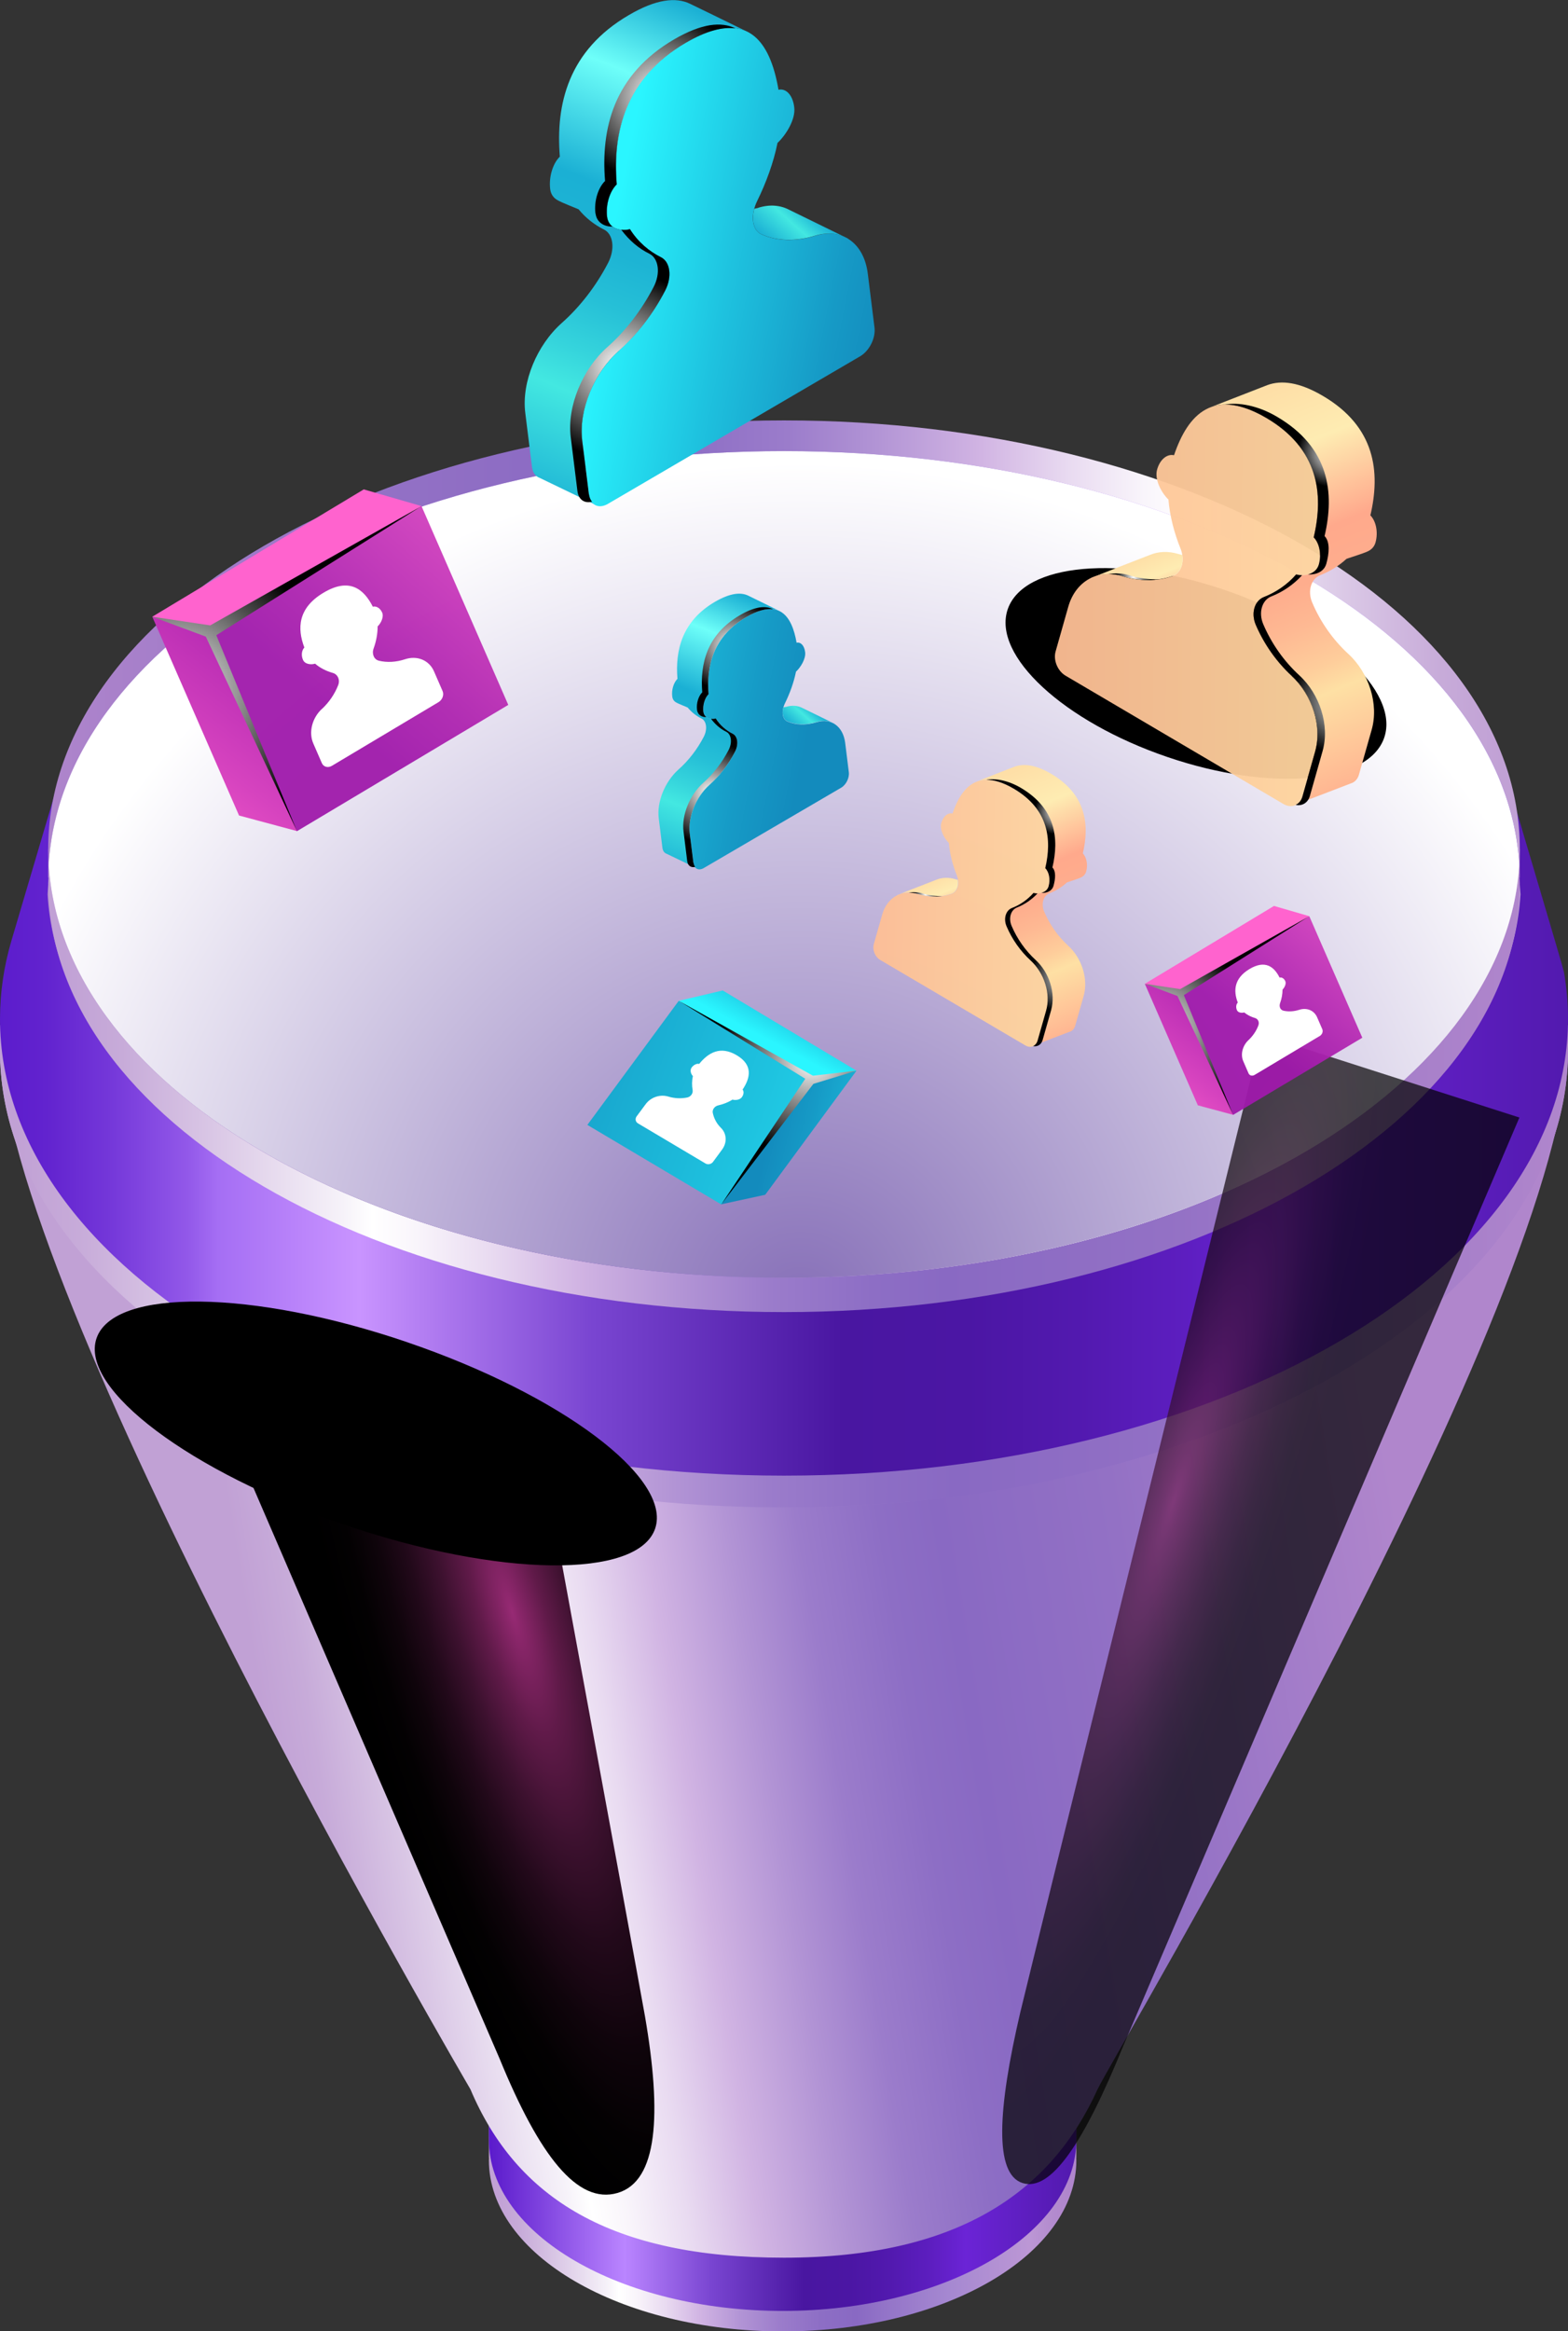 <?xml version="1.0" encoding="UTF-8"?><svg xmlns="http://www.w3.org/2000/svg" xmlns:xlink="http://www.w3.org/1999/xlink" viewBox="0 0 159.4 236.9"><rect x="0" y="0" width="159.4" height="236.9" fill="#333333" stroke="none"/><defs><style>.cls-1{fill:url(#Radial_Gradient_1-4);}.cls-1,.cls-2,.cls-3,.cls-4,.cls-5,.cls-6,.cls-7,.cls-8,.Graphic_Style_8,.cls-9,.cls-10,.cls-11,.cls-12,.cls-13,.cls-14,.cls-15,.cls-16,.cls-17,.cls-18,.cls-19,.cls-20,.cls-21,.cls-22,.cls-23,.cls-24,.cls-25,.cls-26,.cls-27,.cls-28,.cls-29,.cls-30,.cls-31,.cls-32,.cls-33,.cls-34,.cls-35,.cls-36,.cls-37,.cls-38,.cls-39,.cls-40,.cls-41,.cls-42,.cls-43,.cls-44,.cls-45,.cls-46,.cls-47,.cls-48,.cls-49,.cls-50,.cls-51,.cls-52,.cls-53,.cls-54{stroke-width:0px;}.cls-1,.cls-2,.cls-3,.cls-4,.cls-5,.cls-6,.cls-7,.cls-8,.cls-10,.cls-11,.cls-12,.cls-13,.cls-14,.cls-15,.cls-40,.cls-41,.cls-53{mix-blend-mode:color-dodge;}.cls-2{fill:url(#Radial_Gradient_1-7);}.cls-3{fill:url(#Radial_Gradient_1-8);}.cls-4{fill:url(#Radial_Gradient_1-6);}.cls-5{fill:url(#Radial_Gradient_1-3);}.cls-6{fill:url(#Radial_Gradient_1-2);}.cls-7{fill:url(#Radial_Gradient_1-5);}.cls-8{fill:url(#Radial_Gradient_1-9);}.Graphic_Style_8{fill:url(#linear-gradient);}.cls-9{fill:url(#radial-gradient);mix-blend-mode:multiply;}.cls-10{fill:url(#radial-gradient-4);opacity:.7;}.cls-11{fill:url(#New_Gradient_Swatch_copy_6);}.cls-12{fill:url(#Radial_Gradient_1-12);}.cls-13{fill:url(#Radial_Gradient_1-10);}.cls-14{fill:url(#Radial_Gradient_1-11);}.cls-15{fill:url(#Radial_Gradient_1-13);}.cls-16{fill:url(#linear-gradient-25);}.cls-17{fill:url(#linear-gradient-11);}.cls-18{fill:url(#linear-gradient-12);}.cls-19{fill:url(#linear-gradient-13);}.cls-20{fill:url(#linear-gradient-10);}.cls-21{fill:url(#linear-gradient-17);}.cls-22{fill:url(#linear-gradient-16);}.cls-23{fill:url(#linear-gradient-19);}.cls-24{fill:url(#linear-gradient-15);}.cls-25{fill:url(#linear-gradient-23);}.cls-26{fill:url(#linear-gradient-21);}.cls-27{fill:url(#linear-gradient-18);}.cls-28{fill:url(#linear-gradient-14);}.cls-29{fill:url(#linear-gradient-22);}.cls-30{fill:url(#linear-gradient-20);}.cls-31{fill:url(#linear-gradient-24);}.cls-32{fill:url(#New_Gradient_Swatch_copy_8);}.cls-32,.cls-50,.cls-51,.cls-52{opacity:.95;}.cls-33{fill:url(#New_Gradient_Swatch_copy_7-2);}.cls-34{fill:url(#New_Gradient_Swatch_copy_7-3);}.cls-35{fill:url(#New_Gradient_Swatch_copy_9-3);}.cls-36{fill:url(#New_Gradient_Swatch_copy_9-4);}.cls-37{fill:url(#New_Gradient_Swatch_copy_9-6);}.cls-38{fill:url(#New_Gradient_Swatch_copy_9);}.cls-39{fill:url(#New_Gradient_Swatch_copy_7);}.cls-40{fill:url(#radial-gradient-3);}.cls-41{fill:url(#radial-gradient-2);}.cls-42{fill:url(#linear-gradient-4);}.cls-43{fill:url(#linear-gradient-2);}.cls-44{fill:url(#linear-gradient-3);}.cls-45{fill:url(#linear-gradient-8);}.cls-46{fill:url(#linear-gradient-9);}.cls-47{fill:url(#linear-gradient-7);}.cls-48{fill:url(#linear-gradient-5);}.cls-49{fill:url(#linear-gradient-6);}.cls-50{fill:url(#New_Gradient_Swatch_copy_8-2);}.cls-51{fill:url(#New_Gradient_Swatch_copy_9-2);}.cls-52{fill:url(#New_Gradient_Swatch_copy_9-5);}.cls-55{isolation:isolate;}.cls-53{fill:url(#Radial_Gradient_1);}.cls-54{fill:#fff;}</style><linearGradient id="linear-gradient" x1="9023.3" y1="-137.78" x2="9051.04" y2="-146.09" gradientTransform="translate(9482.9 89.48) rotate(179.27) scale(1.04 -.96) skewX(-5.9)" gradientUnits="userSpaceOnUse"><stop offset=".04" stop-color="#138bbd"/><stop offset=".23" stop-color="#169ac6"/><stop offset=".59" stop-color="#1ec2df"/><stop offset="1" stop-color="#2af6ff"/></linearGradient><linearGradient id="linear-gradient-2" x1="49.99" y1="223.88" x2="108.76" y2="223.88" gradientUnits="userSpaceOnUse"><stop offset=".01" stop-color="#c1a1d5"/><stop offset=".05" stop-color="#c7abd9"/><stop offset=".11" stop-color="#d9c6e5"/><stop offset=".2" stop-color="#f6f2f9"/><stop offset=".22" stop-color="#fff"/><stop offset=".25" stop-color="#f9f5fb"/><stop offset=".3" stop-color="#e9dbf1"/><stop offset=".36" stop-color="#d1b4e3"/><stop offset=".43" stop-color="#b294d5"/><stop offset=".5" stop-color="#9b7ccb"/><stop offset=".57" stop-color="#8d6ec5"/><stop offset=".63" stop-color="#8969c3"/><stop offset=".68" stop-color="#9374c8"/><stop offset=".79" stop-color="#a588d1"/><stop offset=".93" stop-color="#bc97d5"/><stop offset=".97" stop-color="#b38bce"/><stop offset="1" stop-color="#b086cc"/></linearGradient><linearGradient id="linear-gradient-3" x1="49.99" y1="221.8" x2="108.76" y2="221.8" gradientUnits="userSpaceOnUse"><stop offset="0" stop-color="#5c1ccc"/><stop offset=".23" stop-color="#ba85ff"/><stop offset=".38" stop-color="#7945d1"/><stop offset=".54" stop-color="#4916a1"/><stop offset=".62" stop-color="#4b16a4"/><stop offset=".69" stop-color="#5219af"/><stop offset=".76" stop-color="#5d1ec0"/><stop offset=".82" stop-color="#6b24d6"/><stop offset=".94" stop-color="#5b1dbc"/><stop offset="1" stop-color="#531ab0"/></linearGradient><linearGradient id="linear-gradient-4" x1="24.06" y1="165.69" x2="140.87" y2="146.44" gradientUnits="userSpaceOnUse"><stop offset=".01" stop-color="#c1a1d5"/><stop offset=".05" stop-color="#c7abd9"/><stop offset=".11" stop-color="#d9c6e5"/><stop offset=".2" stop-color="#f6f2f9"/><stop offset=".22" stop-color="#fff"/><stop offset=".25" stop-color="#f9f5fb"/><stop offset=".3" stop-color="#e9dbf1"/><stop offset=".36" stop-color="#d1b4e3"/><stop offset=".43" stop-color="#b294d5"/><stop offset=".49" stop-color="#9b7ccb"/><stop offset=".56" stop-color="#8d6ec5"/><stop offset=".61" stop-color="#8969c3"/><stop offset=".76" stop-color="#9371c5"/><stop offset="1" stop-color="#b086cc"/></linearGradient><radialGradient id="New_Gradient_Swatch_copy_6" cx="-7390.98" cy="-738.22" fx="-7390.98" fy="-738.22" r="68.56" gradientTransform="translate(2032.46 355.89) rotate(-16.24) scale(.25 1) skewX(-.02)" gradientUnits="userSpaceOnUse"><stop offset="0" stop-color="#972a74"/><stop offset=".04" stop-color="#8a266a"/><stop offset=".19" stop-color="#601a49"/><stop offset=".35" stop-color="#3d112f"/><stop offset=".51" stop-color="#22091a"/><stop offset=".67" stop-color="#0f040b"/><stop offset=".83" stop-color="#030102"/><stop offset="1" stop-color="#000"/></radialGradient><linearGradient id="linear-gradient-5" x1="156.91" y1="112.22" x2="-2.15" y2="100.18" xlink:href="#linear-gradient-2"/><linearGradient id="linear-gradient-6" x1="5.74" y1="128.72" x2="162.62" y2="128.72" gradientUnits="userSpaceOnUse"><stop offset=".01" stop-color="#c1a1d5"/><stop offset=".05" stop-color="#c7abd9"/><stop offset=".11" stop-color="#d9c6e5"/><stop offset=".2" stop-color="#f6f2f9"/><stop offset=".22" stop-color="#fff"/><stop offset=".25" stop-color="#f9f5fb"/><stop offset=".3" stop-color="#e9dbf1"/><stop offset=".36" stop-color="#d1b4e3"/><stop offset=".43" stop-color="#b294d5"/><stop offset=".5" stop-color="#9b7ccb"/><stop offset=".57" stop-color="#8d6ec5"/><stop offset=".63" stop-color="#8969c3"/><stop offset=".67" stop-color="#9572c8"/><stop offset=".75" stop-color="#b68cd8"/><stop offset=".79" stop-color="#c699e0"/><stop offset=".9" stop-color="#b78cd2"/><stop offset="1" stop-color="#b086cc"/></linearGradient><linearGradient id="linear-gradient-7" x1="0" y1="128.67" x2="159.4" y2="128.67" xlink:href="#linear-gradient-4"/><linearGradient id="linear-gradient-8" x1="0" y1="103.54" x2="158.63" y2="103.54" gradientUnits="userSpaceOnUse"><stop offset="0" stop-color="#5c1ccc"/><stop offset=".03" stop-color="#6223cf"/><stop offset=".07" stop-color="#7437d9"/><stop offset=".12" stop-color="#9258e9"/><stop offset=".14" stop-color="#a56ef4"/><stop offset=".23" stop-color="#c994ff"/><stop offset=".28" stop-color="#ae79ef"/><stop offset=".38" stop-color="#7945d1"/><stop offset=".54" stop-color="#4916a1"/><stop offset=".62" stop-color="#4b16a4"/><stop offset=".69" stop-color="#5219af"/><stop offset=".76" stop-color="#5d1ec0"/><stop offset=".82" stop-color="#6b24d6"/><stop offset=".94" stop-color="#5b1dbc"/><stop offset="1" stop-color="#531ab0"/></linearGradient><linearGradient id="linear-gradient-9" x1="154.21" y1="90.88" x2="2.89" y2="90.88" xlink:href="#linear-gradient-4"/><linearGradient id="linear-gradient-10" x1="4.9" y1="109.8" x2="154.5" y2="109.8" xlink:href="#linear-gradient-4"/><linearGradient id="linear-gradient-11" x1="154.14" y1="86.28" x2="2.96" y2="86.28" xlink:href="#linear-gradient-4"/><linearGradient id="linear-gradient-12" x1="153.15" y1="97.86" x2="3.47" y2="77.44" xlink:href="#linear-gradient-4"/><linearGradient id="linear-gradient-13" x1="154.09" y1="67.31" x2="3.02" y2="67.31" gradientUnits="userSpaceOnUse"><stop offset="0" stop-color="#5c1ccc"/><stop offset=".23" stop-color="#ba85ff"/><stop offset=".38" stop-color="#7945d1"/><stop offset=".54" stop-color="#4916a1"/><stop offset=".61" stop-color="#4b16a4"/><stop offset=".68" stop-color="#5219af"/><stop offset=".74" stop-color="#5d1ec0"/><stop offset=".79" stop-color="#6b24d6"/><stop offset=".93" stop-color="#5b1dbc"/><stop offset="1" stop-color="#531ab0"/></linearGradient><radialGradient id="radial-gradient" cx="81.36" cy="132.67" fx="81.36" fy="132.67" r="85.67" gradientUnits="userSpaceOnUse"><stop offset="0" stop-color="#8770b8"/><stop offset="1" stop-color="#fff"/></radialGradient><radialGradient id="radial-gradient-2" cx="9126.67" cy="-211.92" fx="9126.67" fy="-211.92" r="33.3" gradientTransform="translate(-647.2 2751.7) rotate(-71.2) scale(.29 .9)" gradientUnits="userSpaceOnUse"><stop offset="0" stop-color="#972a74"/><stop offset=".04" stop-color="#8a266a"/><stop offset=".19" stop-color="#601a49"/><stop offset=".35" stop-color="#3d112f"/><stop offset=".51" stop-color="#22091a"/><stop offset=".67" stop-color="#0f040b"/><stop offset=".83" stop-color="#030102"/><stop offset="1" stop-color="#000"/></radialGradient><radialGradient id="radial-gradient-3" cx="9465.93" cy="-1821.9" fx="9465.93" fy="-1821.9" r="30.46" gradientTransform="translate(368.14 3097.24) rotate(-71.2) scale(.29 .66)" xlink:href="#radial-gradient-2"/><radialGradient id="radial-gradient-4" cx="29195.92" cy="1432.33" fx="29195.92" fy="1432.33" r="68.52" gradientTransform="translate(5561.02 393.42) rotate(-162.22) scale(.18 -1) skewX(.02)" gradientUnits="userSpaceOnUse"><stop offset="0" stop-color="#732058"/><stop offset=".08" stop-color="#5f1a49"/><stop offset=".26" stop-color="#3d112f"/><stop offset=".44" stop-color="#22091a"/><stop offset=".62" stop-color="#0f040b"/><stop offset=".81" stop-color="#030102"/><stop offset="1" stop-color="#000"/></radialGradient><linearGradient id="New_Gradient_Swatch_copy_8" x1="-436.09" y1="-121.06" x2="-359.89" y2="-138.15" gradientTransform="translate(520.19 194.84) rotate(1.94) scale(1.1 .91) skewX(-11.66)" gradientUnits="userSpaceOnUse"><stop offset=".04" stop-color="#ffa98c"/><stop offset=".32" stop-color="#feb892"/><stop offset=".86" stop-color="#fee0a3"/><stop offset="1" stop-color="#feeca8"/></linearGradient><linearGradient id="linear-gradient-14" x1="115.28" y1="56.97" x2="120.73" y2="70.18" gradientUnits="userSpaceOnUse"><stop offset="0" stop-color="#fedfa7"/><stop offset=".16" stop-color="#feecb2"/><stop offset=".38" stop-color="#ffa98c"/><stop offset=".49" stop-color="#fead8d"/><stop offset=".59" stop-color="#feb993"/><stop offset=".7" stop-color="#fecd9b"/><stop offset=".77" stop-color="#fee0a4"/><stop offset="1" stop-color="#ffb792"/></linearGradient><linearGradient id="linear-gradient-15" x1="122.99" y1="41.41" x2="122.99" y2="41.42" xlink:href="#linear-gradient-14"/><linearGradient id="linear-gradient-16" x1="126.16" y1="40.87" x2="141.36" y2="77.68" xlink:href="#linear-gradient-14"/><radialGradient id="Radial_Gradient_1" cx="136.93" cy="71.29" fx="136.93" fy="71.29" r="5.6" gradientUnits="userSpaceOnUse"><stop offset="0" stop-color="#fff"/><stop offset="1" stop-color="#000"/></radialGradient><radialGradient id="Radial_Gradient_1-2" cx="115.25" cy="58.6" fx="115.25" fy="58.6" r="1.83" xlink:href="#Radial_Gradient_1"/><radialGradient id="Radial_Gradient_1-3" cx="135.33" cy="46.02" fx="135.33" fy="46.02" r="3.45" xlink:href="#Radial_Gradient_1"/><linearGradient id="New_Gradient_Swatch_copy_8-2" x1="-435.03" y1="-89.35" x2="-384.35" y2="-100.71" xlink:href="#New_Gradient_Swatch_copy_8"/><linearGradient id="linear-gradient-17" x1="94.1" y1="89.8" x2="97.73" y2="98.58" xlink:href="#linear-gradient-14"/><linearGradient id="linear-gradient-18" x1="99.23" y1="79.44" x2="99.23" y2="79.45" xlink:href="#linear-gradient-14"/><linearGradient id="linear-gradient-19" x1="101.34" y1="79.09" x2="111.45" y2="103.57" xlink:href="#linear-gradient-14"/><radialGradient id="Radial_Gradient_1-4" cx="108.5" cy="99.32" fx="108.5" fy="99.32" r="3.73" xlink:href="#Radial_Gradient_1"/><radialGradient id="Radial_Gradient_1-5" cx="94.09" cy="90.88" fx="94.09" fy="90.88" r="1.22" xlink:href="#Radial_Gradient_1"/><radialGradient id="Radial_Gradient_1-6" cx="107.44" cy="82.51" fx="107.44" fy="82.51" r="2.29" xlink:href="#Radial_Gradient_1"/><linearGradient id="linear-gradient-20" x1="79.24" y1="62.04" x2="79.3" y2="62.17" gradientUnits="userSpaceOnUse"><stop offset="0" stop-color="#1bb0d4"/><stop offset=".16" stop-color="#43e8e1"/><stop offset=".38" stop-color="#1bb0d4"/><stop offset=".49" stop-color="#1db4d4"/><stop offset=".59" stop-color="#26c0d7"/><stop offset=".69" stop-color="#35d4dc"/><stop offset=".77" stop-color="#43e8e1"/><stop offset="1" stop-color="#1bb0d4"/></linearGradient><linearGradient id="linear-gradient-21" x1="82.82" y1="72.08" x2="78" y2="77.51" xlink:href="#linear-gradient-20"/><linearGradient id="linear-gradient-22" x1="76.41" y1="60.86" x2="65.62" y2="87.6" gradientUnits="userSpaceOnUse"><stop offset="0" stop-color="#1bb0d4"/><stop offset=".16" stop-color="#6efff9"/><stop offset=".38" stop-color="#1bb0d4"/><stop offset=".49" stop-color="#1db4d4"/><stop offset=".59" stop-color="#26c0d7"/><stop offset=".69" stop-color="#35d4dc"/><stop offset=".77" stop-color="#43e8e1"/><stop offset="1" stop-color="#1bb0d4"/></linearGradient><radialGradient id="Radial_Gradient_1-7" cx="74.33" cy="65.64" fx="74.33" fy="65.64" r="4.81" xlink:href="#Radial_Gradient_1"/><radialGradient id="Radial_Gradient_1-8" cx="72.2" cy="80.57" fx="72.2" fy="80.57" r="5.25" xlink:href="#Radial_Gradient_1"/><linearGradient id="linear-gradient-23" x1="75.94" y1="3.14" x2="76.04" y2="3.36" xlink:href="#linear-gradient-20"/><linearGradient id="linear-gradient-24" x1="82.52" y1="21.58" x2="73.66" y2="31.55" xlink:href="#linear-gradient-20"/><linearGradient id="linear-gradient-25" x1="70.74" y1=".97" x2="50.91" y2="50.09" xlink:href="#linear-gradient-22"/><radialGradient id="Radial_Gradient_1-9" cx="66.91" cy="9.74" fx="66.91" fy="9.74" r="8.84" xlink:href="#Radial_Gradient_1"/><radialGradient id="Radial_Gradient_1-10" cx="63" cy="37.17" fx="63" fy="37.17" r="9.65" xlink:href="#Radial_Gradient_1"/><linearGradient id="New_Gradient_Swatch_copy_7" x1="-930.01" y1="-304.65" x2="-915.38" y2="-309.03" gradientTransform="translate(1055.3 439.84) rotate(4.53) scale(1.24 .81) skewX(-22.03)" gradientUnits="userSpaceOnUse"><stop offset=".04" stop-color="#138bbd"/><stop offset=".23" stop-color="#169ac6"/><stop offset=".59" stop-color="#1ec2df"/><stop offset="1" stop-color="#2af6ff"/></linearGradient><linearGradient id="New_Gradient_Swatch_copy_7-2" x1="-963.28" y1="-302.77" x2="-911.23" y2="-314.44" xlink:href="#New_Gradient_Swatch_copy_7"/><linearGradient id="New_Gradient_Swatch_copy_7-3" x1="-932.68" y1="-324.58" x2="-936.66" y2="-316.98" xlink:href="#New_Gradient_Swatch_copy_7"/><radialGradient id="Radial_Gradient_1-11" cx="82.55" cy="107.84" fx="82.55" fy="107.84" r="9.71" xlink:href="#Radial_Gradient_1"/><linearGradient id="New_Gradient_Swatch_copy_9" x1="892.8" y1="-624.2" x2="866.96" y2="-600.98" gradientTransform="translate(-866.8 693.93) rotate(-3.71) scale(1.09 .92) skewX(2.69)" gradientUnits="userSpaceOnUse"><stop offset=".04" stop-color="#9f19ab"/><stop offset=".24" stop-color="#ae24b0"/><stop offset=".65" stop-color="#d643bf"/><stop offset="1" stop-color="#ff63ce"/></linearGradient><linearGradient id="New_Gradient_Swatch_copy_9-2" x1="886.71" y1="-612.66" x2="917.79" y2="-637.25" xlink:href="#New_Gradient_Swatch_copy_9"/><linearGradient id="New_Gradient_Swatch_copy_9-3" x1="6086" y1="-1105.15" x2="6080.07" y2="-1093.83" gradientTransform="translate(7544.68 348.69) rotate(175.11) scale(1.18 -.85) skewX(-13.76)" xlink:href="#New_Gradient_Swatch_copy_9"/><radialGradient id="Radial_Gradient_1-12" cx="17.89" cy="70.12" fx="17.89" fy="70.12" r="15.17" xlink:href="#Radial_Gradient_1"/><linearGradient id="New_Gradient_Swatch_copy_9-4" x1="973.38" y1="-576.68" x2="957.59" y2="-562.49" xlink:href="#New_Gradient_Swatch_copy_9"/><linearGradient id="New_Gradient_Swatch_copy_9-5" x1="969.66" y1="-569.63" x2="988.66" y2="-584.65" xlink:href="#New_Gradient_Swatch_copy_9"/><linearGradient id="New_Gradient_Swatch_copy_9-6" x1="6019.4" y1="-1045.24" x2="6015.77" y2="-1038.33" gradientTransform="translate(7544.68 348.69) rotate(175.11) scale(1.18 -.85) skewX(-13.76)" xlink:href="#New_Gradient_Swatch_copy_9"/><radialGradient id="Radial_Gradient_1-13" cx="117.85" cy="104.53" fx="117.85" fy="104.53" r="9.27" xlink:href="#Radial_Gradient_1"/></defs><g class="cls-55"><g id="Layer_2"><g id="Layer_1-2"><path class="cls-43" d="M109.42,210.85h-59.72v8.43h.01c0,.08-.01.16-.01.24,0,9.6,13.37,17.39,29.86,17.39s29.86-7.78,29.86-17.39c0-.08-.01-.16-.01-.24h.01v-8.43Z"/><path class="cls-44" d="M109.42,208.78h-59.72v8.42h.01c0,.08-.01.16-.01.24,0,9.6,13.37,17.39,29.86,17.39s29.86-7.79,29.86-17.39c0-.08-.01-.16-.01-.24h.01v-8.42Z"/><path class="cls-42" d="M159.4,106.05c0-25.59-159.4-24.8-159.4,0s47.79,106.17,47.82,106.25c4.67,11.05,14.27,17.12,31.88,17.12s27.13-6.62,31.88-17.12c1.41-3.11,47.82-80.66,47.82-106.25Z"/><path class="cls-11" d="M47,104.02l-36.94,10.76s40.7,94.35,40.73,94.42c4.05,9.88,7.91,14.83,11.99,13.64,4.08-1.19,4.51-7.94,2.79-17.94-.51-2.97-18.56-100.88-18.56-100.88Z"/><ellipse class="cls-48" cx="79.7" cy="106.37" rx="79.7" ry="46.41"/><path class="cls-49" d="M159.4,104.26H0v1.87h.03c0,.21-.03.43-.03.64,0,25.63,35.68,46.41,79.7,46.41s79.7-20.78,79.7-46.41c0-.21-.03-.42-.03-.64h.03v-1.87Z"/><path class="cls-47" d="M159.4,104.16H0v1.97h.03c0,.21-.03.43-.03.64,0,25.63,35.68,46.41,79.7,46.41s79.7-20.78,79.7-46.41c0-.21-.03-.42-.03-.64h.03v-1.97Z"/><path class="cls-45" d="M159.4,103.54c0,25.63-35.68,46.41-79.7,46.41S0,129.17,0,103.54c0-2.72.4-5.38,1.17-7.98.07-.22,4.14-14.01,4.21-14.24,6.96-21.5,35.38-24.2,74.32-24.2s68.92,2.03,74.29,24.62c.13.56,4.9,16.49,5,17.05.27,1.56.41,3.14.41,4.75Z"/><path class="cls-46" d="M79.7,48.81c-40.48,0-73.45,18.7-74.87,42.07,1.41,23.37,34.39,42.07,74.87,42.07s73.45-18.7,74.87-42.07c-1.41-23.37-34.39-42.07-74.87-42.07Z"/><path class="cls-20" d="M154.5,86.28H4.9v2.89h.03c0,.2-.03.4-.03.6,0,24.06,33.49,43.56,74.8,43.56s74.8-19.5,74.8-43.56c0-.2-.02-.4-.03-.6h.03v-2.89Z"/><path class="cls-17" d="M154.5,86.28c0,24.06-33.49,43.56-74.8,43.56S4.9,110.34,4.9,86.28s33.49-43.56,74.8-43.56,74.8,19.5,74.8,43.56Z"/><path class="cls-18" d="M79.7,45.84c-40.41,0-73.34,18.66-74.75,42,1.41,23.34,34.33,42,74.75,42s73.34-18.66,74.75-42c-1.41-23.33-34.33-42-74.75-42Z"/><path class="cls-19" d="M79.7,59.12c33.95,0,62.97,12.29,74.65,29.65.03-.31.08-.62.1-.93-1.41-23.33-34.33-42-74.75-42S6.37,64.51,4.96,87.84c.02.31.07.62.09.93,11.68-17.36,40.7-29.65,74.65-29.65Z"/><path class="cls-9" d="M79.7,45.84c-40.41,0-73.34,18.66-74.75,42,1.41,23.34,34.33,42,74.75,42s73.34-18.66,74.75-42c-1.41-23.33-34.33-42-74.75-42Z"/><path class="cls-41" d="M41.36,136.38c15.68,5.34,26.98,13.82,25.24,18.95-1.75,5.13-15.88,4.96-31.55-.38-15.68-5.34-26.98-13.82-25.24-18.95,1.74-5.13,15.87-4.96,31.56.38Z"/><path class="cls-40" d="M124.47,59.94c10.57,3.6,17.84,10.32,16.25,15.01-1.59,4.69-11.46,5.58-22.03,1.98-10.57-3.6-17.84-10.32-16.25-15.01,1.6-4.69,11.46-5.58,22.03-1.98Z"/><path class="cls-10" d="M128.25,105.15l26.21,8.41s-40.22,94.21-40.25,94.29c-4.01,9.86-7.37,14.91-10.27,13.98-2.89-.93-2.52-7.49-.22-17.34.68-2.92,24.52-99.33,24.52-99.33Z"/><path class="cls-32" d="M131.33,68.7c-1.56-1.44-2.83-3.24-3.67-5.2-.51-1.19-.12-2.45.81-2.82,1.21-.47,2.37-1.25,3.29-2.3.84.23,2.03,0,2.31-1.01.29-1.03.06-2.17-.52-2.76,1.04-4.42.5-9.01-4.83-12.14-5.33-3.14-7.95-.41-9.37,3.79-.7-.16-1.43.42-1.72,1.45-.29,1.01.44,2.37,1.15,3.05.14,1.68.59,3.4,1.22,4.96.49,1.2.15,2.49-.8,2.82-1.56.55-3.34.56-5.16,0-2.41-.73-4.69.49-5.44,3.11l-1.29,4.55c-.25.88.2,1.98,1.01,2.46l22.15,13.04c.81.47,1.67.15,1.92-.74l1.29-4.55c.75-2.62-.29-5.8-2.36-7.7Z"/><path class="cls-28" d="M114.05,58.53c1.81.55,3.59.54,5.16,0,.76-.27,1.12-1.16.98-2.13-.13-.03-.25-.06-.38-.1-1.05-.32-2.07-.27-2.96.11-.07.03-5.8,2.25-5.87,2.29-.06.03-.09.05-.12.07.93-.47,2.04-.58,3.19-.23Z"/><path class="cls-24" d="M122.91,41.44s-.04.02-.06.03c.09-.04.18-.09.27-.12-.12.05-.2.08-.21.09Z"/><path class="cls-22" d="M134.23,58.44c.94-.37,1.86-.92,2.65-1.65.03-.03,1.72-.54,2.2-.78.35-.17.63-.46.75-.88.29-1.03.06-2.17-.52-2.76,1.04-4.42.5-9.01-4.83-12.14-2.38-1.4-4.22-1.63-5.66-1.09-.11.04-4.55,1.77-5.65,2.2,1.42-.5,3.23-.25,5.55,1.12,5.33,3.13,5.87,7.73,4.83,12.14.58.59.81,1.73.52,2.76-.28,1.01-1.47,1.24-2.31,1.01-.91,1.05-2.08,1.83-3.29,2.3-.93.37-1.32,1.63-.81,2.82.85,1.97,2.11,3.77,3.67,5.2,2.07,1.9,3.11,5.08,2.36,7.7l-1.29,4.55c-.09.33-.27.58-.49.74,1.31-.49,5.32-2.04,5.38-2.06.4-.11.72-.42.86-.91l1.29-4.55c.75-2.62-.29-5.8-2.36-7.7-1.56-1.43-2.83-3.23-3.67-5.2-.52-1.19-.13-2.45.81-2.82Z"/><path class="cls-53" d="M128.42,63.43c-.51-1.19-.12-2.45.81-2.82,1.15-.45,2.25-1.18,3.14-2.16-.21,0-.42-.03-.61-.08-.91,1.05-2.08,1.83-3.29,2.3-.93.37-1.32,1.63-.81,2.82.85,1.97,2.11,3.77,3.67,5.2,2.07,1.9,3.11,5.08,2.36,7.7l-1.29,4.55c-.12.42-.37.7-.69.85.65.14,1.25-.2,1.45-.91l1.29-4.55c.75-2.62-.29-5.8-2.36-7.7-1.56-1.43-2.83-3.23-3.67-5.2Z"/><path class="cls-6" d="M114.05,58.53c1.29.39,2.57.5,3.77.33-.97.04-1.98-.08-3.01-.4-.74-.22-1.45-.24-2.13-.12.45,0,.9.05,1.37.19Z"/><path class="cls-5" d="M134.65,54.49c1.04-4.42.5-9.01-4.83-12.14-2-1.18-3.97-1.48-5.28-1.24,1.17-.01,2.54.39,4.18,1.35,5.33,3.13,5.87,7.73,4.83,12.14.58.59.81,1.73.52,2.76-.16.56-.6.88-1.11,1.01.77.06,1.63-.24,1.87-1.08.29-1.03.4-2.22-.17-2.81Z"/><path class="cls-50" d="M104.78,97.6c-1.04-.95-1.88-2.15-2.44-3.46-.34-.79-.08-1.63.54-1.87.8-.31,1.58-.83,2.19-1.53.56.16,1.35,0,1.54-.67.2-.68.04-1.44-.34-1.84.69-2.94.33-5.99-3.21-8.08-3.54-2.09-5.29-.27-6.23,2.52-.47-.11-.95.28-1.14.96-.19.67.3,1.58.77,2.03.09,1.11.39,2.26.81,3.3.32.8.1,1.66-.53,1.88-1.04.36-2.22.37-3.43,0-1.6-.49-3.12.33-3.62,2.07l-.86,3.02c-.17.59.13,1.32.67,1.63l14.73,8.67c.54.32,1.11.1,1.27-.49l.86-3.02c.5-1.74-.19-3.86-1.57-5.12Z"/><path class="cls-21" d="M93.29,90.83c1.2.37,2.39.36,3.43,0,.51-.18.75-.77.65-1.42-.08-.02-.17-.04-.25-.07-.7-.21-1.38-.18-1.97.07-.05.02-3.85,1.5-3.9,1.52-.04.02-.06.03-.08.05.62-.32,1.36-.39,2.12-.15Z"/><path class="cls-27" d="M99.18,79.47s-.03.01-.04.02c.06-.03.12-.06.18-.08-.08.03-.13.05-.14.06Z"/><path class="cls-23" d="M106.7,90.77c.62-.25,1.24-.61,1.76-1.1.02-.02,1.15-.36,1.46-.52.23-.12.42-.31.5-.59.19-.69.04-1.44-.34-1.84.69-2.94.33-5.99-3.21-8.08-1.58-.93-2.81-1.08-3.76-.72-.07.03-3.03,1.17-3.76,1.47.94-.33,2.15-.17,3.69.75,3.54,2.08,3.9,5.14,3.21,8.08.39.39.54,1.15.34,1.84-.19.67-.98.83-1.54.67-.61.7-1.38,1.22-2.19,1.53-.62.24-.88,1.08-.54,1.87.56,1.31,1.4,2.51,2.44,3.46,1.38,1.27,2.07,3.38,1.57,5.12l-.86,3.02c-.06.22-.18.38-.33.49.87-.33,3.54-1.36,3.58-1.37.27-.07.48-.28.58-.61l.86-3.02c.5-1.74-.19-3.86-1.57-5.12-1.04-.95-1.88-2.15-2.44-3.46-.34-.79-.08-1.63.54-1.87Z"/><path class="cls-1" d="M102.84,94.09c-.34-.79-.08-1.63.54-1.87.76-.3,1.49-.79,2.09-1.43-.14,0-.28-.02-.41-.05-.61.7-1.38,1.22-2.19,1.53-.62.24-.88,1.08-.54,1.87.56,1.31,1.4,2.51,2.44,3.46,1.38,1.27,2.07,3.38,1.57,5.12l-.86,3.02c-.08.28-.25.47-.46.56.43.09.83-.13.97-.61l.86-3.02c.5-1.74-.19-3.86-1.57-5.12-1.04-.95-1.88-2.15-2.44-3.46Z"/><path class="cls-7" d="M93.29,90.83c.86.26,1.71.33,2.5.22-.64.03-1.32-.06-2-.26-.49-.15-.97-.16-1.41-.08.3,0,.6.03.91.13Z"/><path class="cls-4" d="M106.99,88.14c.69-2.94.33-5.99-3.21-8.08-1.33-.78-2.64-.99-3.51-.82.78,0,1.69.26,2.78.9,3.54,2.08,3.9,5.14,3.21,8.08.39.39.54,1.15.34,1.84-.1.37-.4.58-.74.67.51.04,1.08-.16,1.24-.72.19-.69.27-1.47-.12-1.87Z"/><path class="Graphic_Style_8" d="M72.14,79.74c1.03-.91,1.91-2.06,2.57-3.33.4-.77.28-1.59-.23-1.84-.66-.33-1.28-.85-1.72-1.55-.51.14-1.18-.03-1.26-.69-.08-.68.15-1.42.53-1.79-.23-2.89.47-5.87,3.82-7.83,3.36-1.96,4.65-.15,5.13,2.6.42-.09.79.29.87.97.08.66-.46,1.54-.93,1.97-.22,1.09-.63,2.21-1.12,3.21-.38.77-.3,1.62.23,1.85.86.38,1.89.41,2.99.08,1.46-.44,2.68.39,2.9,2.1l.37,2.98c.07.58-.28,1.29-.79,1.58l-13.96,8.16c-.51.3-.98.07-1.05-.51l-.37-2.98c-.21-1.72.65-3.77,2.02-4.98Z"/><path class="cls-30" d="M79.34,62.15s-.02-.02-.03-.02c0,0-.05-.03-.12-.06.05.02.1.06.15.08Z"/><path class="cls-26" d="M79.87,71.83c-.08.02-.15.03-.23.05-.17.63-.04,1.22.39,1.41.86.38,1.89.41,2.99.08.69-.21,1.33-.12,1.83.2-.01-.01-.03-.03-.06-.05-.04-.02-3.17-1.55-3.21-1.57-.48-.26-1.07-.31-1.71-.11Z"/><path class="cls-29" d="M70.49,87.69l-.37-2.98c-.21-1.72.65-3.77,2.02-4.98,1.03-.91,1.91-2.06,2.57-3.33.4-.77.28-1.59-.23-1.84-.66-.33-1.28-.85-1.72-1.55-.51.14-1.18-.03-1.26-.69-.08-.68.15-1.42.53-1.79-.23-2.89.47-5.87,3.82-7.83,1.47-.86,2.54-.99,3.32-.65-.6-.3-3.04-1.49-3.1-1.52-.79-.38-1.88-.25-3.38.62-3.36,1.96-4.06,4.94-3.82,7.83-.38.38-.62,1.12-.53,1.79.03.28.17.47.36.59.26.16,1.2.52,1.21.54.4.48.88.86,1.4,1.11.51.25.63,1.08.24,1.85-.66,1.27-1.54,2.42-2.57,3.33-1.36,1.21-2.23,3.26-2.01,4.98l.37,2.98c.04.32.2.53.43.61.04.01,2.38,1.15,3.02,1.45-.15-.11-.26-.27-.29-.52Z"/><path class="cls-2" d="M70.86,72.14c.07.53.51.74.94.73-.15-.12-.27-.3-.3-.54-.08-.68.15-1.42.53-1.79-.23-2.89.47-5.87,3.82-7.83,1.14-.67,2.04-.89,2.75-.8-.79-.39-1.88-.28-3.39.61-3.36,1.96-4.05,4.94-3.82,7.83-.38.38-.62,1.12-.53,1.79Z"/><path class="cls-3" d="M70.49,87.69l-.37-2.98c-.21-1.72.65-3.77,2.02-4.98,1.03-.91,1.91-2.06,2.57-3.33.4-.77.28-1.59-.23-1.84-.66-.33-1.28-.85-1.72-1.55-.15.04-.32.05-.48.03.43.58.97,1.04,1.55,1.32.51.25.64,1.08.24,1.85-.66,1.27-1.54,2.42-2.57,3.33-1.36,1.21-2.23,3.26-2.01,4.98l.37,2.98c.06.48.4.7.81.59-.08-.1-.14-.23-.16-.4Z"/><path class="Graphic_Style_8" d="M62.89,35.64c1.89-1.67,3.52-3.79,4.72-6.12.73-1.41.51-2.93-.43-3.39-1.21-.6-2.34-1.56-3.15-2.85-.93.26-2.16-.05-2.31-1.26-.15-1.24.27-2.6.98-3.29-.43-5.31.86-10.78,7.02-14.39,6.17-3.61,8.55-.27,9.42,4.78.77-.17,1.45.54,1.6,1.78.16,1.21-.84,2.83-1.7,3.62-.4,2-1.16,4.05-2.06,5.89-.71,1.42-.55,2.98.42,3.4,1.58.7,3.48.75,5.5.14,2.67-.81,4.93.71,5.32,3.87l.68,5.47c.13,1.06-.52,2.36-1.45,2.91l-25.65,15c-.93.55-1.8.13-1.93-.93l-.68-5.47c-.39-3.15,1.2-6.92,3.71-9.14Z"/><path class="cls-25" d="M76.13,3.33s-.03-.03-.06-.04c-.01-.01-.1-.05-.22-.11.1.04.18.1.28.16Z"/><path class="cls-31" d="M77.1,21.12c-.14.04-.28.06-.42.09-.31,1.16-.07,2.25.71,2.59,1.58.7,3.48.75,5.5.14,1.27-.38,2.43-.23,3.37.36-.03-.03-.06-.05-.12-.09-.07-.04-5.83-2.85-5.91-2.89-.89-.47-1.97-.57-3.14-.21Z"/><path class="cls-16" d="M59.87,50.26l-.68-5.47c-.39-3.15,1.2-6.92,3.71-9.14,1.89-1.67,3.52-3.79,4.72-6.12.73-1.41.51-2.93-.43-3.39-1.21-.6-2.34-1.56-3.15-2.85-.93.26-2.16-.05-2.31-1.26-.15-1.24.27-2.6.98-3.29-.43-5.31.86-10.78,7.02-14.39,2.69-1.57,4.66-1.83,6.11-1.19-1.11-.55-5.59-2.73-5.7-2.78-1.45-.69-3.45-.47-6.21,1.15-6.17,3.6-7.45,9.08-7.02,14.39-.71.69-1.13,2.05-.98,3.29.06.51.32.86.66,1.08.47.3,2.2.95,2.23.98.73.89,1.62,1.58,2.57,2.05.95.46,1.16,1.98.43,3.39-1.21,2.33-2.84,4.45-4.72,6.12-2.5,2.22-4.1,5.99-3.7,9.14l.68,5.47c.07.59.37.98.78,1.12.07.02,4.37,2.12,5.55,2.67-.27-.19-.48-.5-.54-.96Z"/><path class="cls-8" d="M60.54,21.68c.12.97.93,1.36,1.72,1.35-.28-.22-.49-.55-.55-1-.15-1.24.27-2.6.98-3.29-.43-5.31.86-10.78,7.02-14.39,2.1-1.22,3.75-1.64,5.06-1.46-1.45-.72-3.45-.51-6.24,1.11-6.17,3.61-7.45,9.08-7.02,14.39-.71.69-1.13,2.05-.98,3.29Z"/><path class="cls-13" d="M59.87,50.26l-.68-5.47c-.39-3.15,1.2-6.92,3.71-9.14,1.89-1.67,3.52-3.79,4.72-6.12.73-1.41.51-2.93-.43-3.39-1.21-.6-2.34-1.56-3.15-2.85-.28.08-.58.1-.88.06.79,1.07,1.78,1.91,2.85,2.43.94.47,1.17,1.98.43,3.39-1.21,2.33-2.83,4.45-4.72,6.12-2.5,2.22-4.09,5.99-3.7,9.14l.68,5.47c.11.89.74,1.28,1.48,1.08-.15-.19-.26-.43-.3-.74Z"/><polygon class="cls-39" points="82.51 109.88 73.3 122.38 77.79 121.41 87.07 108.8 82.51 109.88"/><polygon class="cls-33" points="82.53 109.88 73.32 122.39 59.71 114.31 69 101.7 82.53 109.88"/><polygon class="cls-34" points="69 101.7 82.53 109.88 87.07 108.8 73.47 100.65 69 101.7"/><path class="cls-54" d="M73.3,114.62c-.44-.43-.72-.96-.84-1.53-.07-.34.19-.69.57-.77.49-.11.99-.3,1.43-.58.28.08.74.04.95-.24.21-.28.23-.6.08-.78.81-1.21,1.06-2.51-.6-3.49-1.65-.98-2.88-.27-3.81.88-.24-.06-.56.09-.77.37-.2.28-.07.67.13.87-.11.47-.11.97-.03,1.41.06.35-.19.7-.57.77-.63.12-1.28.09-1.9-.1-.81-.25-1.77.05-2.3.77l-.92,1.24c-.18.24-.12.56.13.71l6.87,4.08c.25.15.6.07.77-.17l.92-1.25c.53-.72.46-1.63-.12-2.2Z"/><polygon class="cls-14" points="69 101.7 82.64 109.31 87.07 108.8 82.69 110.14 73.32 122.39 81.86 109.62 69 101.7"/><polygon class="cls-38" points="21.46 64.42 30.22 84.46 24.3 82.87 15.48 62.67 21.46 64.42"/><polygon class="cls-51" points="21.43 64.42 30.19 84.46 51.67 71.63 42.85 51.43 21.43 64.42"/><polygon class="cls-35" points="42.85 51.43 21.43 64.42 15.48 62.67 36.98 49.73 42.85 51.43"/><path class="cls-54" d="M32.72,72.05c.74-.69,1.31-1.53,1.66-2.43.21-.55-.05-1.1-.55-1.24-.64-.18-1.28-.49-1.8-.94-.42.13-1.04.06-1.23-.39-.2-.45-.13-.97.14-1.25-.74-1.95-.66-4.02,1.95-5.57,2.61-1.56,4.08-.41,5.01,1.42.35-.09.75.14.95.6.19.44-.12,1.08-.46,1.4,0,.75-.15,1.54-.41,2.25-.2.55.04,1.12.54,1.24.83.2,1.75.15,2.66-.15,1.21-.4,2.44.08,2.94,1.23l.87,2c.17.38-.01.89-.41,1.13l-10.84,6.47c-.4.24-.85.11-1.02-.27l-.87-2c-.5-1.15-.11-2.6.87-3.51Z"/><polygon class="cls-12" points="15.48 62.67 21.37 63.55 42.85 51.43 21.99 64.55 30.19 84.46 20.92 64.69 15.48 62.67"/><polygon class="cls-36" points="120.03 101.04 125.38 113.29 121.77 112.32 116.38 99.97 120.03 101.04"/><polygon class="cls-52" points="120.01 101.04 125.36 113.29 138.49 105.45 133.1 93.1 120.01 101.04"/><polygon class="cls-37" points="133.1 93.1 120.01 101.04 116.38 99.97 129.51 92.06 133.1 93.1"/><path class="cls-54" d="M126.91,105.7c.45-.42.8-.93,1.01-1.49.13-.34-.03-.67-.33-.76-.39-.11-.78-.3-1.1-.57-.26.08-.64.03-.75-.24-.12-.28-.08-.59.09-.76-.45-1.19-.4-2.45,1.19-3.41,1.59-.95,2.5-.25,3.06.87.22-.06.46.09.58.36.12.27-.08.66-.28.86,0,.46-.09.94-.25,1.38-.12.34.02.68.33.76.51.12,1.07.09,1.63-.09.74-.24,1.49.05,1.8.75l.53,1.22c.1.23,0,.54-.25.69l-6.63,3.96c-.24.14-.52.07-.62-.17l-.53-1.22c-.31-.7-.07-1.59.53-2.15Z"/><polygon class="cls-15" points="116.38 99.97 119.97 100.51 133.1 93.1 120.35 101.12 125.36 113.29 119.7 101.21 116.38 99.97"/></g></g></g></svg>